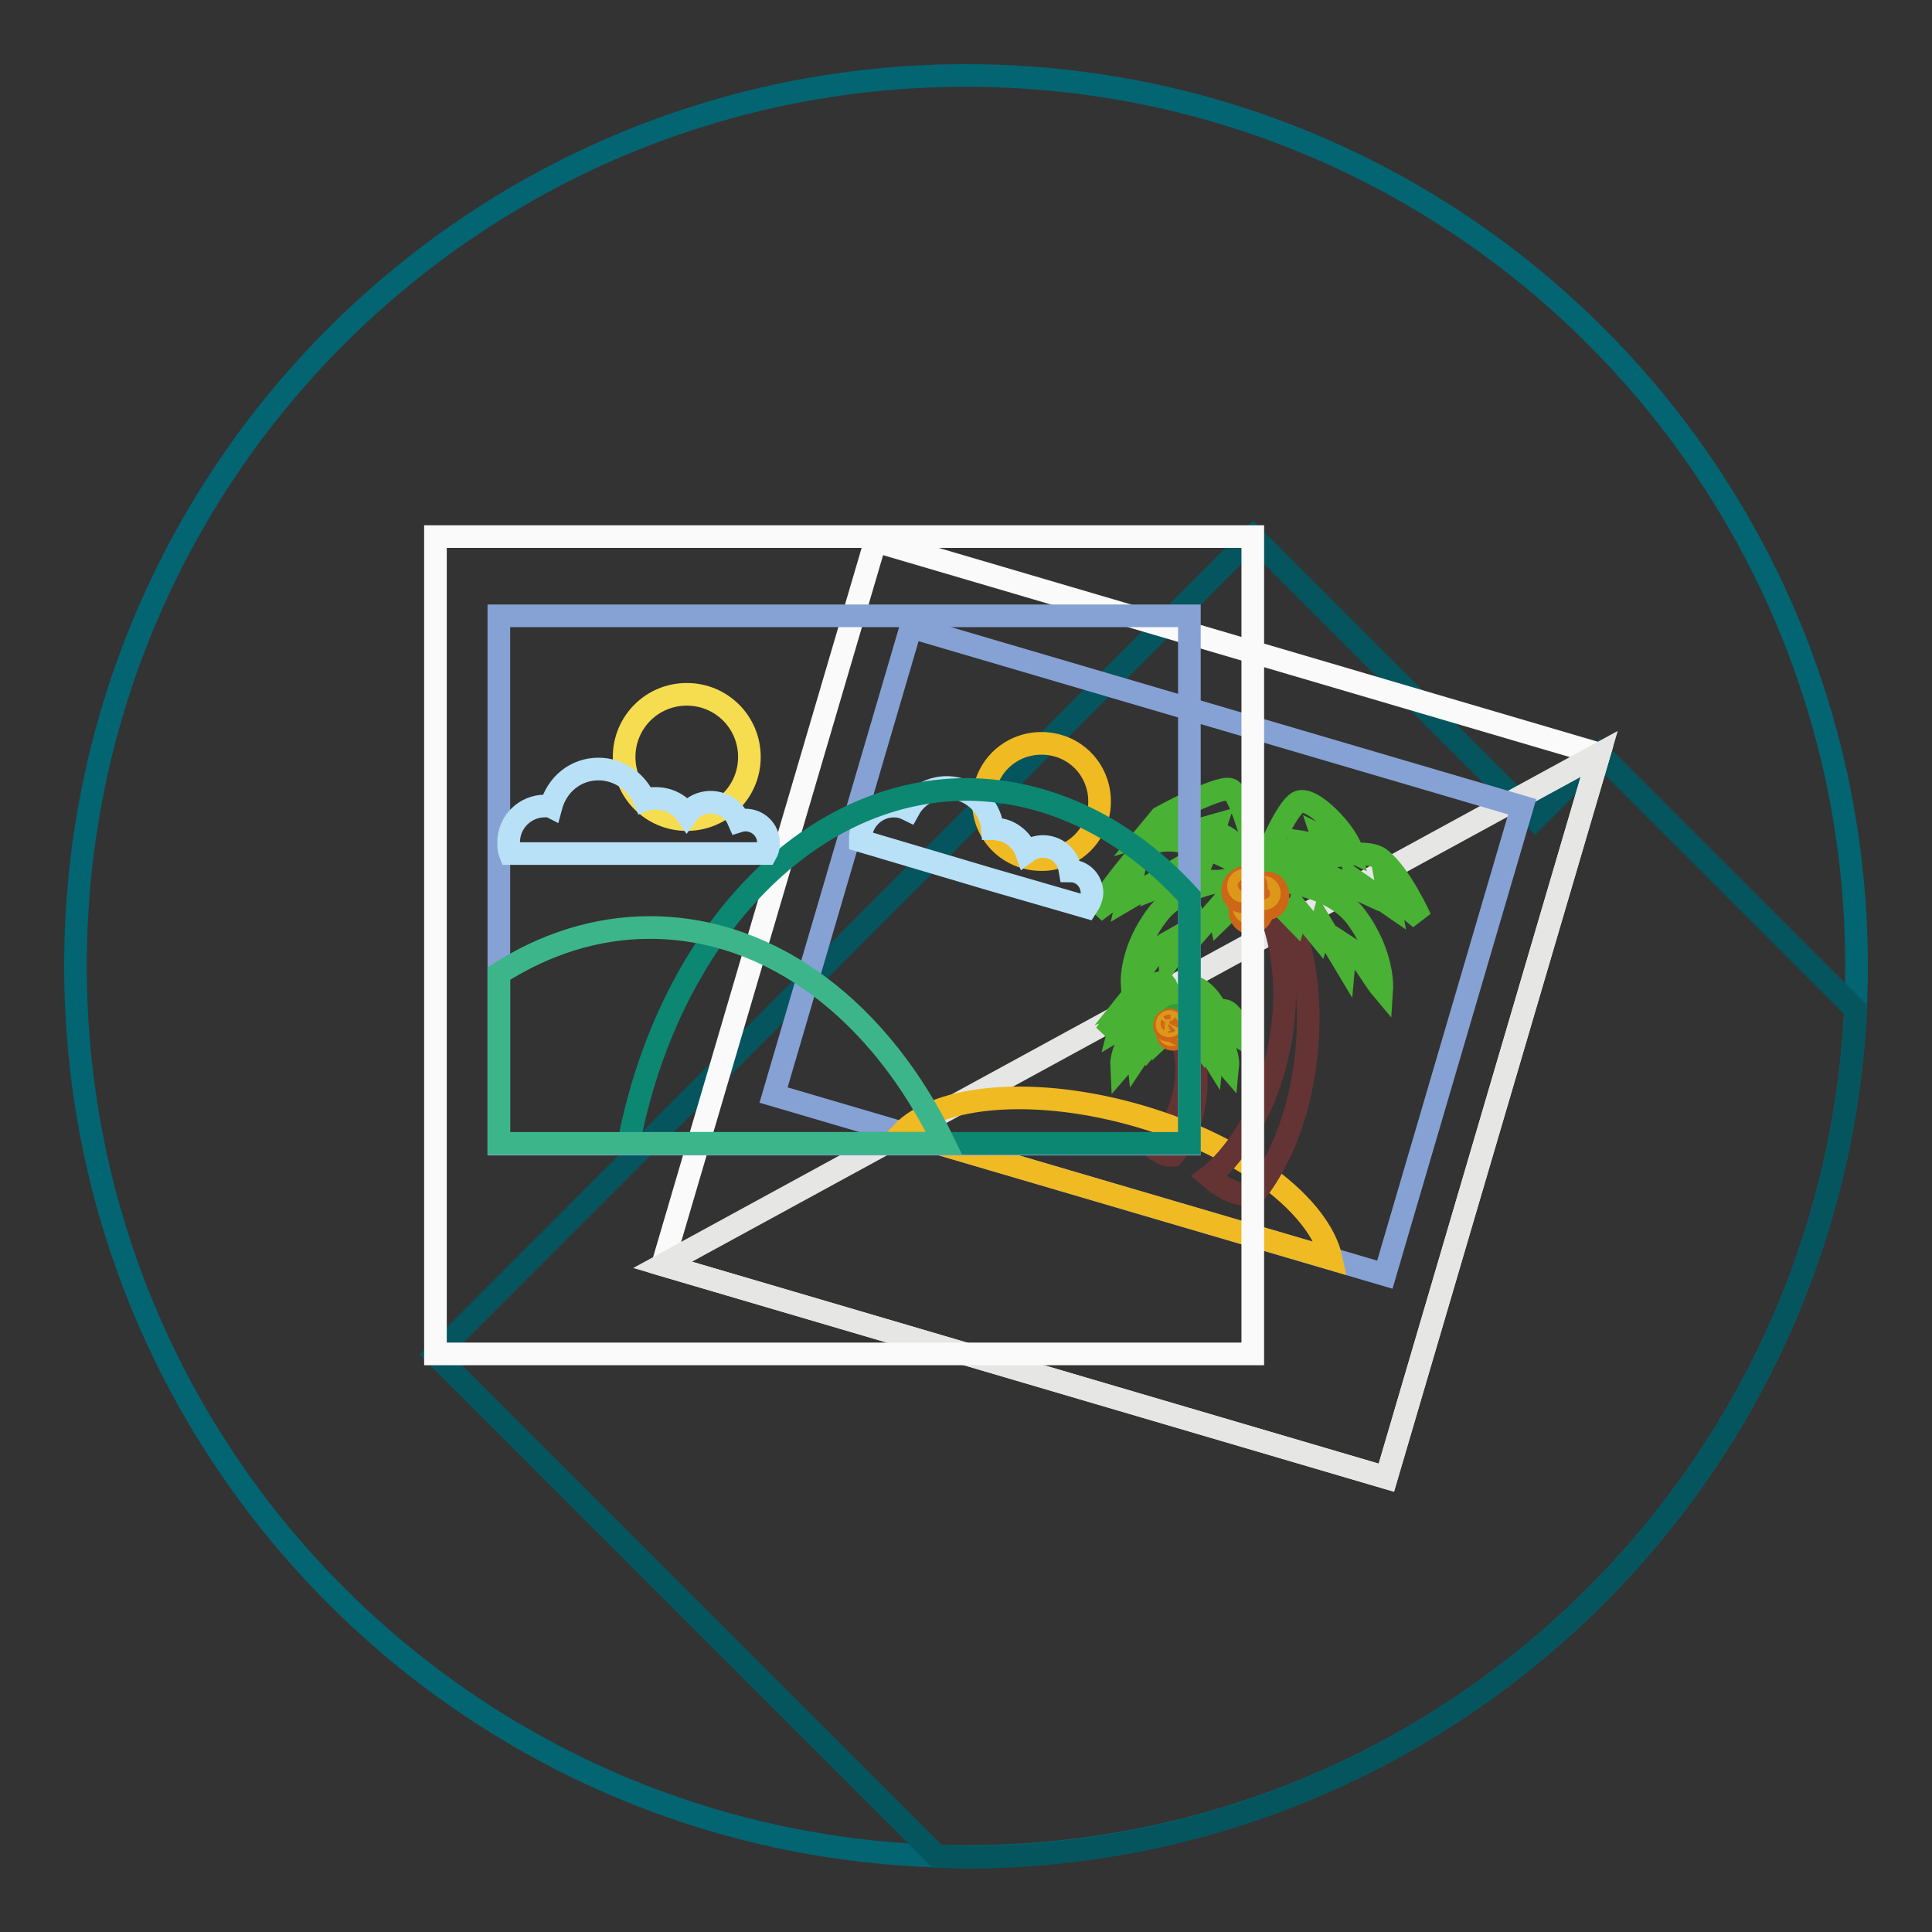 <?xml version="1.0" encoding="utf-8"?>
<!-- Svg Vector Icons : http://www.onlinewebfonts.com/icon -->
<!DOCTYPE svg PUBLIC "-//W3C//DTD SVG 1.1//EN" "http://www.w3.org/Graphics/SVG/1.1/DTD/svg11.dtd">
<svg version="1.1" xmlns="http://www.w3.org/2000/svg" xmlns:xlink="http://www.w3.org/1999/xlink" x="0px" y="0px" viewBox="0 0 256 256" enable-background="new 0 0 256 256" xml:space="preserve">
<rect x="0" y="0" width="256" height="256" fill="#333333" stroke="none"/>
<g> <path stroke-width="3" fill-opacity="0" stroke="#036472"  d="M10,128c0,65.2,52.8,118,118,118c65.2,0,118-52.8,118-118c0-65.2-52.8-118-118-118C62.8,10,10,62.8,10,128z "/> <path stroke-width="3" fill-opacity="0" stroke="#05555f"  d="M245.9,133.8l-33.9-33.9l-8.6,8.6L166,71.1L57.7,179.5l66.5,66.5c1.3,0,2.6,0.1,3.9,0.1 C191.2,246,242.8,196.3,245.9,133.8L245.9,133.8L245.9,133.8z"/> <path stroke-width="3" fill-opacity="0" stroke="#fafafb"  d="M116,71.7l95.9,28.2l-28.2,95.9l-95.9-28.2L116,71.7z"/> <path stroke-width="3" fill-opacity="0" stroke="#e6e6e5"  d="M211.9,99.9l-28.2,95.9l-95.9-28.2L211.9,99.9L211.9,99.9z"/> <path stroke-width="3" fill-opacity="0" stroke="#86a2d4"  d="M120.7,83.1l81,23.8l-18.2,62l-81-23.8L120.7,83.1z"/> <path stroke-width="3" fill-opacity="0" stroke="#643333"  d="M155.9,136c0,0.1,0.1,0.1,0.1,0.2c0.6,1.3,1.7,4.1,1,8.1c-1,5.6-4.1,7.8-4.1,7.8c0.9,0.7,1.7,1.1,2.5,1 c0,0,2.8-3,3.1-9.1c0.2-4.9-1.4-7.6-2-8.5c0.1-0.3,0-0.7-0.4-0.8c0,0,0,0-0.1,0c-0.3-0.1-0.7,0.1-0.8,0.4c-0.1,0.3,0.1,0.7,0.4,0.8 C155.8,135.9,155.8,136,155.9,136L155.9,136z"/> <path stroke-width="3" fill-opacity="0" stroke="#49b134"  d="M155.7,135c0,0-5-3.2-6.6-1.4c-1.6,1.9-2.6,3.4-2.6,3.4l2-1.5l-0.2,0.8l2-1.2l-0.2,0.5l2.2-0.9l-0.2,0.5 l3.6,0.1L155.7,135L155.7,135L155.7,135z M156.1,134.9c0,0,5.5-1.7,6.6-0.8c1.1,0.9,2.3,3.4,2.3,3.4l-1.8-1.5l0.1,0.7l-1.8-1.2 l0.1,0.4l-2.1-0.9l0.2,0.5l-3.6-0.2L156.1,134.9L156.1,134.9L156.1,134.9z"/> <path stroke-width="3" fill-opacity="0" stroke="#49b134"  d="M155.9,135.2c0,0,3.8,0,5.4,2.1c1.6,2.1,1.4,4,1.4,4c-0.7-0.8-1-1.8-2-2.4l-0.1,1l-1.3-2.1l-0.2,0.6 L158,137l-0.2,0.6l-1.5-1.5C156.4,136.1,155.5,135.5,155.9,135.2L155.9,135.2L155.9,135.2L155.9,135.2z"/> <path stroke-width="3" fill-opacity="0" stroke="#49b134"  d="M155.6,135.2c0,0-3.8-0.1-5.5,2c-1.6,2.1-1.5,4-1.5,4c0.7-0.8,1-1.7,2.1-2.4l0.1,1l1.4-2.1l0.2,0.6l1.2-1.4 l0.1,0.6l1.5-1.4C155.1,136,156,135.4,155.6,135.2L155.6,135.2z M155.8,134.7c0,0-1-4.3-1.7-4.5c-0.7-0.2-3.9,1.6-3.9,1.6l-0.8,1 l2.1-0.7l-0.2,0.6l2-0.6l-0.2,0.5c0,0,0.7-0.1,1.3,0.6c0.5,0.7,1.3,1.7,1.3,1.7l0.3-0.1L155.8,134.7L155.8,134.7L155.8,134.7 L155.8,134.7z"/> <path stroke-width="3" fill-opacity="0" stroke="#49b134"  d="M158,130.9c-0.7,0.4-1.8,3-2.1,4c-0.1,0.3,0.1,0.1,0.1,0.1s0.9-1.5,1.4-1.4c0.5,0.1,0.7,0.6,0.7,0.6 l-0.1-1.1c0.9,0.1,1.6,0.6,1.6,0.5l-0.3-0.8l1.6,0.8C160.9,132.8,158.8,130.5,158,130.9L158,130.9L158,130.9z"/> <path stroke-width="3" fill-opacity="0" stroke="#339f38"  d="M155.2,135.2c0,0.4,0.3,0.7,0.7,0.7s0.7-0.3,0.7-0.7c0,0,0,0,0,0c0-0.4-0.3-0.7-0.7-0.7 C155.5,134.5,155.2,134.8,155.2,135.2C155.2,135.2,155.2,135.2,155.2,135.2z"/> <path stroke-width="3" fill-opacity="0" stroke="#ce6617"  d="M156,137c0-0.4-0.2-0.8-0.6-0.8c-0.4,0-0.7,0.3-0.7,0.7c0,0.4,0.2,0.8,0.6,0.8 C155.7,137.8,156,137.5,156,137L156,137z"/> <path stroke-width="3" fill-opacity="0" stroke="#dd981a"  d="M154.9,136.8c0,0.2,0.1,0.3,0.3,0.3c0.2,0,0.3-0.2,0.3-0.3c0,0,0,0,0,0c0-0.2-0.1-0.3-0.3-0.3 C155.1,136.5,154.9,136.6,154.9,136.8C154.9,136.8,154.9,136.8,154.9,136.8z"/> <path stroke-width="3" fill-opacity="0" stroke="#ce6617"  d="M156.9,136.3c0-0.4-0.2-0.8-0.6-0.8c-0.4,0-0.7,0.3-0.7,0.7c0,0.4,0.2,0.8,0.6,0.8S156.8,136.7,156.9,136.3 L156.9,136.3z"/> <path stroke-width="3" fill-opacity="0" stroke="#dd981a"  d="M155.8,136c0,0.2,0.1,0.3,0.3,0.3s0.3-0.2,0.3-0.3c0,0,0,0,0,0c0-0.2-0.1-0.3-0.3-0.3 S155.8,135.9,155.8,136L155.8,136z"/> <path stroke-width="3" fill-opacity="0" stroke="#ce6617"  d="M155.5,136.2c0.2-0.3,0.1-0.8-0.2-1c-0.3-0.2-0.7,0-0.9,0.3c-0.2,0.3-0.1,0.8,0.2,1 C154.9,136.6,155.3,136.5,155.5,136.2z"/> <path stroke-width="3" fill-opacity="0" stroke="#dd981a"  d="M155.2,135.8c0.1-0.2,0.1-0.4-0.1-0.4c-0.1-0.1-0.3,0-0.4,0.1c0,0,0,0,0,0c-0.1,0.2-0.1,0.4,0.1,0.4 C154.9,136,155.1,135.9,155.2,135.8C155.2,135.8,155.2,135.8,155.2,135.8z"/> <path stroke-width="3" fill-opacity="0" stroke="#f0ba23"  d="M151,147.9c13.7,4,23.9,11.9,25.4,18.9l-56.9-16.7C124.4,145,137.3,143.9,151,147.9L151,147.9z"/> <path stroke-width="3" fill-opacity="0" stroke="#643333"  d="M167,118.1c0.1,0.2,0.2,0.3,0.3,0.5c1.5,3,4,9.7,2.4,19.1c-2.3,13-9.5,18.2-9.5,18.2c2,1.7,4,2.6,5.9,2.4 c0,0,6.5-6.9,7.2-21.3c0.5-11.5-3.3-17.8-4.8-19.9c0.3-0.8-0.1-1.6-0.8-2c0,0-0.1,0-0.1,0c-0.8-0.2-1.6,0.2-1.9,1s0.2,1.6,1,1.9 C166.7,118.1,166.9,118.1,167,118.1L167,118.1L167,118.1z"/> <path stroke-width="3" fill-opacity="0" stroke="#49b134"  d="M166.7,115.9c0,0-11.6-7.6-15.4-3.2c-3.8,4.4-6.2,8.1-6.2,8.1l4.7-3.5l-0.4,1.8l4.6-2.7l-0.4,1.1l5.1-2 l-0.5,1.2l8.5,0.2L166.7,115.9L166.7,115.9L166.7,115.9z M167.4,115.7c0,0,12.9-4.1,15.5-1.9c2.7,2.1,5.3,7.9,5.3,7.9l-4.3-3.5 l0.3,1.7L180,117l0.3,1l-4.8-2.2l0.4,1.1l-8.5-0.4L167.4,115.7L167.4,115.7z"/> <path stroke-width="3" fill-opacity="0" stroke="#49b134"  d="M167,116.5c0,0,8.9,0,12.7,5c3.7,5,3.4,9.5,3.4,9.5c-1.6-1.9-2.3-4.1-4.8-5.7l-0.2,2.2l-3-5l-0.4,1.4 l-2.7-3.3l-0.4,1.3l-3.4-3.5C168.1,118.4,166.1,116.9,167,116.5L167,116.5z"/> <path stroke-width="3" fill-opacity="0" stroke="#49b134"  d="M166.4,116.3c0,0-8.9-0.2-12.8,4.6c-3.9,4.9-3.6,9.4-3.6,9.4c1.6-1.8,2.4-4.1,4.9-5.5l0.1,2.2l3.2-4.9 l0.4,1.4l2.8-3.2l0.3,1.4l3.5-3.4C165.2,118.3,167.3,116.8,166.4,116.3L166.4,116.3L166.4,116.3z M166.9,115.1c0,0-2.3-10-3.9-10.5 c-1.6-0.5-9.2,3.7-9.2,3.7l-1.9,2.3l5-1.5l-0.4,1.5l4.6-1.3l-0.4,1.2c0,0,1.7-0.2,2.9,1.5c1.3,1.7,3.1,3.9,3.1,3.9l0.7-0.2 L166.9,115.1L166.9,115.1z"/> <path stroke-width="3" fill-opacity="0" stroke="#49b134"  d="M172,106.3c-1.6,0.9-4.2,7-5,9.4c-0.2,0.7,0.3,0.3,0.3,0.3s2-3.5,3.3-3.3c1.3,0.2,1.7,1.3,1.7,1.3l-0.2-2.5 c2.1,0.3,3.7,1.4,3.7,1.2l-0.6-1.8l3.9,1.9C178.7,110.6,173.8,105.3,172,106.3L172,106.3z"/> <path stroke-width="3" fill-opacity="0" stroke="#49b134"  d="M165.4,116.4c0,0.9,0.8,1.7,1.7,1.7c0.9,0,1.7-0.8,1.7-1.7s-0.8-1.7-1.7-1.7 C166.1,114.7,165.4,115.4,165.4,116.4L165.4,116.4z"/> <path stroke-width="3" fill-opacity="0" stroke="#ce6617"  d="M167.3,120.7c0.1-0.9-0.5-1.8-1.4-1.8c-0.8-0.1-1.6,0.7-1.6,1.6c0,0,0,0,0,0c-0.1,0.9,0.5,1.8,1.4,1.8 C166.5,122.3,167.2,121.6,167.3,120.7C167.3,120.7,167.3,120.7,167.3,120.7z"/> <path stroke-width="3" fill-opacity="0" stroke="#dd981a"  d="M166.2,120.2c0-0.4-0.3-0.8-0.6-0.8c-0.4,0-0.7,0.3-0.8,0.7c0,0.4,0.3,0.8,0.6,0.8 C165.8,121,166.1,120.6,166.2,120.2L166.2,120.2z"/> <path stroke-width="3" fill-opacity="0" stroke="#ce6617"  d="M169.3,118.8c0.1-0.9-0.5-1.8-1.4-1.8c-0.8-0.1-1.6,0.7-1.6,1.6c0,0,0,0,0,0c-0.1,0.9,0.5,1.8,1.4,1.8 C168.5,120.5,169.3,119.8,169.3,118.8C169.3,118.8,169.3,118.8,169.3,118.8z"/> <path stroke-width="3" fill-opacity="0" stroke="#dd981a"  d="M168.2,118.4c0-0.4-0.3-0.8-0.6-0.8c-0.4,0-0.7,0.3-0.8,0.7s0.3,0.8,0.6,0.8 C167.8,119.1,168.2,118.8,168.2,118.4L168.2,118.4z"/> <path stroke-width="3" fill-opacity="0" stroke="#ce6617"  d="M166.2,118.6c0.5-0.8,0.3-1.8-0.4-2.2c-0.7-0.4-1.7-0.1-2.2,0.7c-0.5,0.8-0.3,1.8,0.4,2.2 C164.7,119.7,165.7,119.4,166.2,118.6z"/> <path stroke-width="3" fill-opacity="0" stroke="#dd981a"  d="M165.4,117.7c0.2-0.4,0.1-0.8-0.2-1s-0.8,0-1,0.3c-0.2,0.4-0.1,0.8,0.2,1 C164.7,118.2,165.2,118.1,165.4,117.7L165.4,117.7z"/> <path stroke-width="3" fill-opacity="0" stroke="#f0ba23"  d="M130.3,106.2c0,4.3,3.4,7.7,7.7,7.7s7.7-3.4,7.7-7.7c0-4.3-3.4-7.7-7.7-7.7S130.3,101.9,130.3,106.2 C130.3,106.2,130.3,106.2,130.3,106.2L130.3,106.2z"/> <path stroke-width="3" fill-opacity="0" stroke="#b8e1f8"  d="M127.2,104.6c2.4,0.7,4.1,2.8,4.3,5.2c0.5,0,0.9,0.1,1.4,0.2c1.4,0.4,2.6,1.5,3.1,2.9 c1.6-1.2,3.9-0.9,5.1,0.7c0.4,0.5,0.6,1.2,0.7,1.8c1.6,0,2.8,1.2,2.9,2.8c0,0.7-0.3,1.4-0.7,2l-9-2.6l-3.8-1.1l-17.2-5.1 c0-0.5,0-1,0.2-1.4c0.7-2.4,3.2-3.7,5.5-3c0.2,0.1,0.5,0.2,0.7,0.3C121.7,104.9,124.5,103.8,127.2,104.6L127.2,104.6z"/> <path stroke-width="3" fill-opacity="0" stroke="#fafafb"  d="M57.7,71.1H166v108.3H57.7V71.1z"/> <path stroke-width="3" fill-opacity="0" stroke="#86a2d4"  d="M66.1,81.6h91.5v70H66.1V81.6z"/> <path stroke-width="3" fill-opacity="0" stroke="#0c8771"  d="M157.6,118.8v32.7H83.3c5.2-27,23.3-46.9,44.9-46.9C139.3,104.7,149.6,110,157.6,118.8z"/> <path stroke-width="3" fill-opacity="0" stroke="#3db58b"  d="M125.1,151.5h-59V129c6.1-3.9,12.9-6.1,20-6.1C102.5,122.9,116.8,134.3,125.1,151.5z"/> <path stroke-width="3" fill-opacity="0" stroke="#f6dc4f"  d="M82.7,100.3c0,4.6,3.7,8.3,8.3,8.3s8.3-3.7,8.3-8.3c0-4.6-3.7-8.3-8.3-8.3S82.7,95.7,82.7,100.3z"/> <path stroke-width="3" fill-opacity="0" stroke="#b8e1f8"  d="M79.3,101.9c2.7,0,5.1,1.7,6.1,4.1c0.5-0.2,1-0.2,1.5-0.2c1.7,0,3.2,0.8,4.1,2.1c1.3-1.8,3.8-2.1,5.6-0.8 c0.6,0.4,1,1,1.3,1.7c1.6-0.5,3.3,0.4,3.8,2c0.2,0.8,0.2,1.6-0.2,2.3H67.6c-0.2-0.5-0.2-1-0.2-1.5c0-2.7,2.2-4.8,4.8-4.8 c0.3,0,0.6,0,0.8,0.1C73.8,103.9,76.3,101.9,79.3,101.9z"/></g>
</svg>